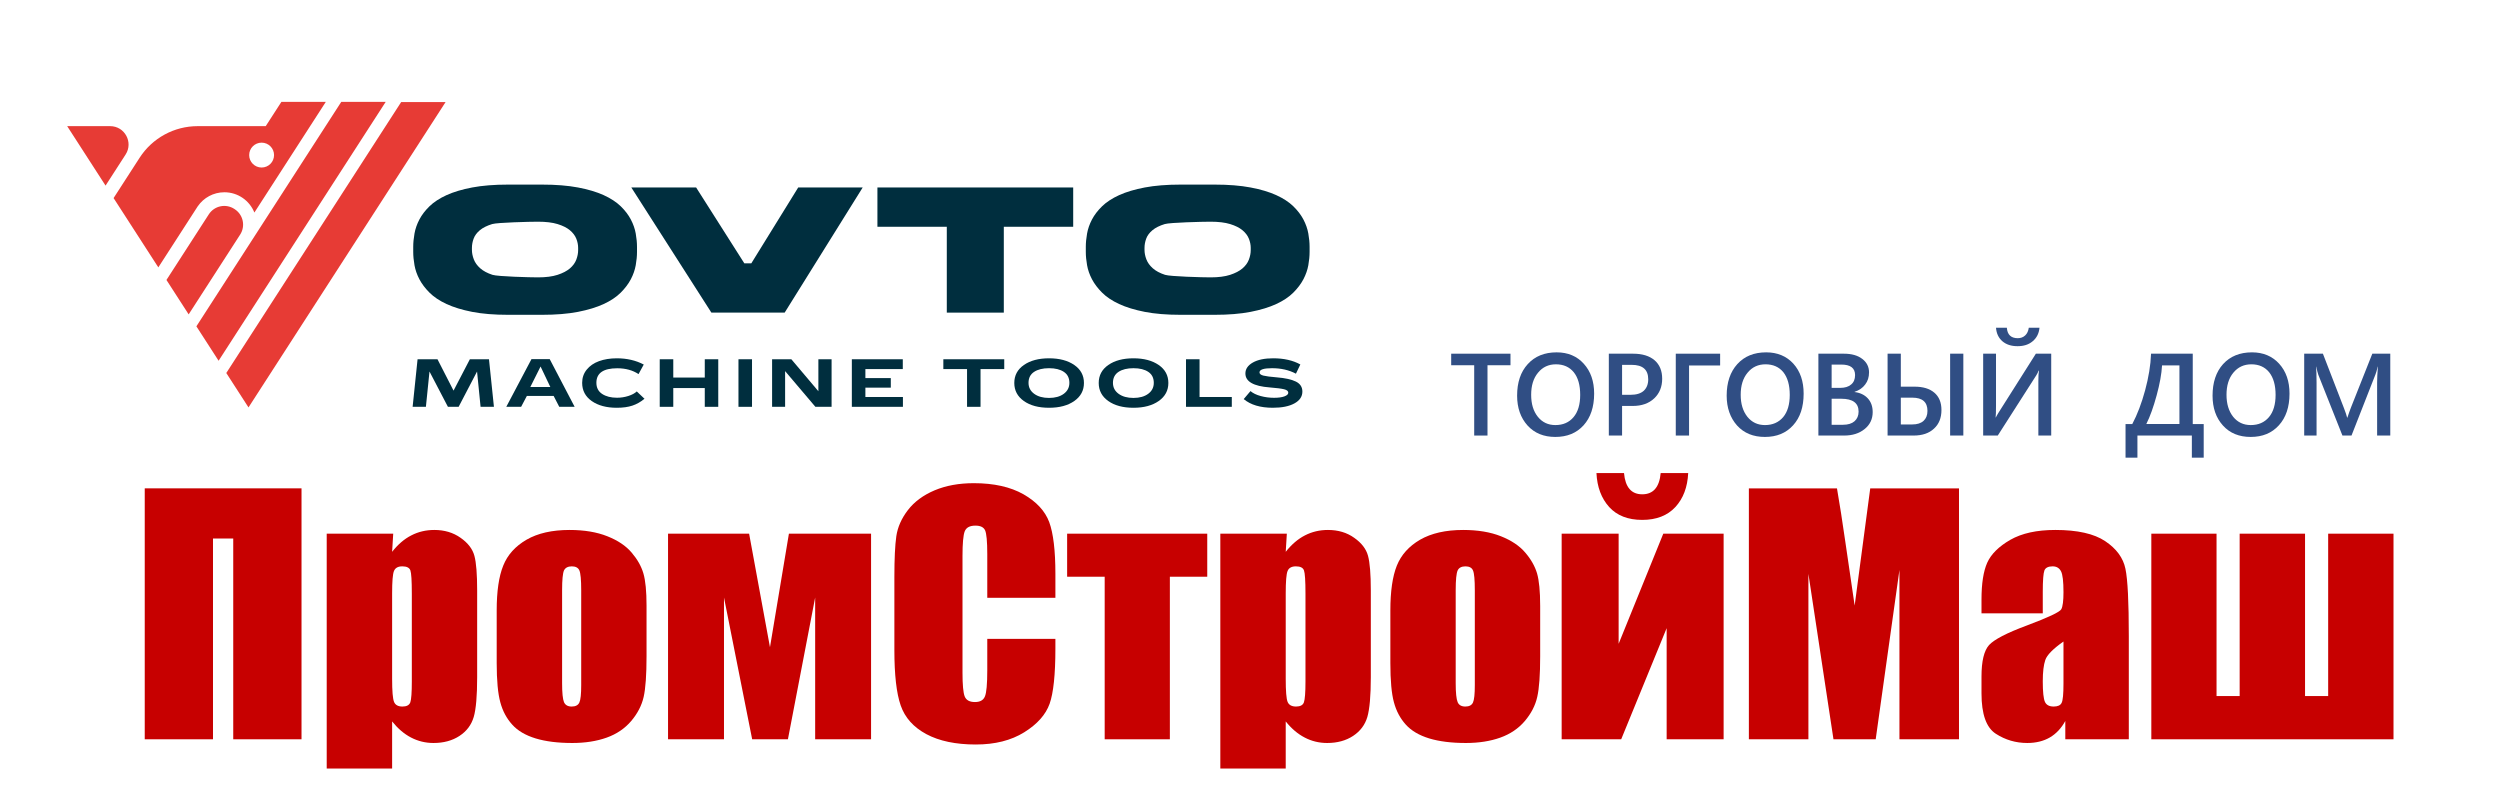 <?xml version="1.0" encoding="UTF-8"?>
<!DOCTYPE svg PUBLIC "-//W3C//DTD SVG 1.0//EN" "http://www.w3.org/TR/2001/REC-SVG-20010904/DTD/svg10.dtd">
<!-- Creator: CorelDRAW 2019 (64-Bit) -->
<svg xmlns="http://www.w3.org/2000/svg" xml:space="preserve" width="22.86mm" height="7.197mm" version="1.0" style="shape-rendering:geometricPrecision; text-rendering:geometricPrecision; image-rendering:optimizeQuality; fill-rule:evenodd; clip-rule:evenodd"
viewBox="0 0 2286.02 719.67"
 xmlns:xlink="http://www.w3.org/1999/xlink">
 <defs>
  <style type="text/css">
   <![CDATA[
    .fil4 {fill:none}
    .fil1 {fill:#E73B35;fill-rule:nonzero}
    .fil0 {fill:#002E3E;fill-rule:nonzero}
    .fil3 {fill:#304E84;fill-rule:nonzero}
    .fil2 {fill:#C70000;fill-rule:nonzero}
   ]]>
  </style>
 </defs>
 <g id="Слой_x0020_1">
  <g id="_2044860182032">
   <g>
    <g>
     <g>
      <path class="fil0" d="M528.5 171.41c9.25,1.74 17.09,4.09 23.52,7.01 6.43,2.94 11.62,6.33 15.58,10.18 3.96,3.86 7.04,7.89 9.25,12.11 2.21,4.22 3.7,8.48 4.47,12.8 0.77,4.32 1.16,8.38 1.16,12.19l0 4.62c0,3.81 -0.39,7.87 -1.16,12.19 -0.77,4.32 -2.26,8.58 -4.47,12.8 -2.21,4.22 -5.29,8.3 -9.25,12.26 -3.96,3.96 -9.15,7.43 -15.58,10.41 -6.43,2.98 -14.27,5.37 -23.52,7.18 -9.25,1.79 -20.21,2.69 -32.85,2.69l-31.11 0c-12.65,0 -23.57,-0.9 -32.78,-2.69 -9.2,-1.81 -17.01,-4.2 -23.44,-7.18 -6.42,-2.98 -11.62,-6.45 -15.58,-10.41 -3.96,-3.96 -7.04,-8.04 -9.25,-12.26 -2.21,-4.22 -3.7,-8.48 -4.47,-12.8 -0.77,-4.32 -1.16,-8.38 -1.16,-12.19l0 -4.62c0,-3.81 0.39,-7.87 1.16,-12.19 0.77,-4.32 2.26,-8.58 4.47,-12.8 2.21,-4.22 5.29,-8.25 9.25,-12.11 3.96,-3.85 9.16,-7.24 15.58,-10.18 6.43,-2.92 14.24,-5.27 23.44,-7.01 9.21,-1.75 20.13,-2.63 32.78,-2.63l31.11 0c12.64,0 23.6,0.88 32.85,2.63zm-1.54 46.81l0 0c-1.13,-2.83 -3.09,-5.4 -5.86,-7.72 -2.78,-2.31 -6.53,-4.18 -11.26,-5.63 -4.73,-1.44 -10.7,-2.16 -17.9,-2.16 -7.4,0 -37.17,0.72 -41.9,2.16 -4.73,1.45 -8.48,3.32 -11.26,5.63 -2.77,2.32 -4.68,4.89 -5.7,7.72 -1.03,2.82 -1.55,5.63 -1.55,8.4l0 1.85c0,2.78 0.57,5.66 1.7,8.64 1.13,2.98 3.09,5.7 5.86,8.17 2.78,2.48 6.53,4.48 11.26,6.02 4.73,1.54 34.4,2.31 41.59,2.31 7.2,0 13.17,-0.77 17.9,-2.31 4.73,-1.54 8.48,-3.5 11.26,-5.86 2.77,-2.36 4.73,-5.04 5.86,-8.02 1.12,-2.99 1.69,-5.86 1.69,-8.64l0 -2.16c0,-2.77 -0.57,-5.58 -1.69,-8.4z"/>
     </g>
    </g>
    <g>
     <g>
      <path class="fil0" d="M1143.51 171.41c9.26,1.74 17.1,4.09 23.52,7.01 6.43,2.94 11.62,6.33 15.58,10.18 3.96,3.86 7.04,7.89 9.25,12.11 2.21,4.22 3.71,8.48 4.48,12.8 0.77,4.32 1.16,8.38 1.16,12.19l0 4.62c0,3.81 -0.39,7.87 -1.16,12.19 -0.77,4.32 -2.27,8.58 -4.48,12.8 -2.21,4.22 -5.29,8.3 -9.25,12.26 -3.96,3.96 -9.15,7.43 -15.58,10.41 -6.42,2.98 -14.26,5.37 -23.52,7.18 -9.25,1.79 -20.2,2.69 -32.85,2.69l-31.1 0c-12.65,0 -23.58,-0.9 -32.78,-2.69 -9.2,-1.81 -17.02,-4.2 -23.44,-7.18 -6.43,-2.98 -11.62,-6.45 -15.58,-10.41 -3.96,-3.96 -7.04,-8.04 -9.26,-12.26 -2.21,-4.22 -3.7,-8.48 -4.47,-12.8 -0.77,-4.32 -1.16,-8.38 -1.16,-12.19l0 -4.62c0,-3.81 0.39,-7.87 1.16,-12.19 0.77,-4.32 2.26,-8.58 4.47,-12.8 2.22,-4.22 5.3,-8.25 9.26,-12.11 3.96,-3.85 9.15,-7.24 15.58,-10.18 6.42,-2.92 14.24,-5.27 23.44,-7.01 9.2,-1.75 20.13,-2.63 32.78,-2.63l31.1 0c12.65,0 23.6,0.88 32.85,2.63zm-1.54 46.81l0 0c-1.13,-2.83 -3.09,-5.4 -5.86,-7.72 -2.78,-2.31 -6.53,-4.18 -11.26,-5.63 -4.73,-1.44 -10.69,-2.16 -17.89,-2.16 -7.4,0 -37.18,0.72 -41.9,2.16 -4.73,1.45 -8.49,3.32 -11.26,5.63 -2.78,2.32 -4.68,4.89 -5.71,7.72 -1.03,2.82 -1.54,5.63 -1.54,8.4l0 1.85c0,2.78 0.56,5.66 1.69,8.64 1.14,2.98 3.09,5.7 5.86,8.17 2.78,2.48 6.53,4.48 11.26,6.02 4.73,1.54 34.4,2.31 41.6,2.31 7.2,0 13.16,-0.77 17.89,-2.31 4.73,-1.54 8.48,-3.5 11.26,-5.86 2.77,-2.36 4.73,-5.04 5.86,-8.02 1.13,-2.99 1.7,-5.86 1.7,-8.64l0 -2.16c0,-2.77 -0.57,-5.58 -1.7,-8.4z"/>
     </g>
    </g>
    <g>
     <g>
      <polygon class="fil0" points="802.32,207.34 802.32,171.41 981.34,171.41 981.34,207.34 917.89,207.34 917.89,285.85 865.76,285.85 865.76,207.34 "/>
     </g>
    </g>
    <polygon class="fil0" points="729.89,171.41 687.02,240.75 680.6,240.75 636.54,171.41 599.71,171.41 577.28,171.41 650.5,285.85 717.5,285.85 788.86,171.41 "/>
    <g>
     <polygon class="fil0" points="400.04,328.49 414.72,357.17 429.65,328.49 447.13,328.49 451.65,371.98 439.44,371.98 436.22,339.7 419.37,371.98 409.58,371.98 392.73,339.7 389.45,371.98 377.31,371.98 381.83,328.49 "/>
     <path class="fil0" d="M502.66 328.36l22.8 43.62 -14.07 0 -5.14 -9.97 -24.47 0 -5.26 9.97 -13.57 0 23.04 -43.62 16.67 0zm-17.72 25.47l0 0 18.27 0 -8.91 -18.71 -9.36 18.71z"/>
     <path class="fil0" d="M589.33 364.61c-3.47,2.89 -7.17,4.98 -11.09,6.28 -3.92,1.31 -8.67,1.96 -14.25,1.96 -9.42,0 -17.05,-2.05 -22.89,-6.14 -5.84,-4.09 -8.77,-9.64 -8.77,-16.66 0,-4.63 1.39,-8.66 4.16,-12.08 2.76,-3.43 6.52,-6.01 11.27,-7.75 4.75,-1.73 10.18,-2.6 16.29,-2.6 9.17,0 17.37,1.9 24.6,5.7l-4.77 8.74c-5.37,-3.55 -11.86,-5.33 -19.46,-5.33 -12.72,0 -19.08,4.42 -19.08,13.26 0,4.5 1.76,7.91 5.27,10.22 3.51,2.31 8.05,3.47 13.63,3.47 3.51,0 6.95,-0.54 10.31,-1.61 3.37,-1.08 5.94,-2.46 7.72,-4.15l7.06 6.69z"/>
     <polygon class="fil0" points="644.45,371.98 644.45,354.82 615.65,354.82 615.65,371.98 603.26,371.98 603.26,328.49 615.65,328.49 615.65,345.22 644.45,345.22 644.45,328.49 656.78,328.49 656.78,371.98 "/>
     <polygon class="fil0" points="675.26,328.49 687.65,328.49 687.65,371.98 675.26,371.98 "/>
     <polygon class="fil0" points="723.61,328.49 748.33,357.73 748.33,328.49 760.41,328.49 760.41,371.98 745.6,371.98 717.91,339.33 717.91,371.98 706.01,371.98 706.01,328.49 "/>
     <polygon class="fil0" points="778.93,371.98 778.93,328.49 825.52,328.49 825.52,337.47 791.32,337.47 791.32,345.71 814.56,345.71 814.56,354.45 791.32,354.45 791.32,363 825.64,363 825.64,371.98 "/>
     <polygon class="fil0" points="884.28,371.98 884.28,337.47 862.6,337.47 862.6,328.49 918.29,328.49 918.29,337.47 896.61,337.47 896.61,371.98 "/>
     <path class="fil0" d="M982.31 333.72c5.9,4.07 8.86,9.55 8.86,16.45 0,6.86 -2.94,12.35 -8.8,16.48 -5.86,4.13 -13.57,6.2 -23.11,6.2 -9.58,0 -17.27,-2.07 -23.07,-6.2 -5.81,-4.13 -8.71,-9.62 -8.71,-16.48 0,-6.9 2.93,-12.38 8.8,-16.45 5.86,-4.07 13.52,-6.1 22.98,-6.1 9.46,0 17.14,2.03 23.05,6.1zm-36.74 6.32l0 0c-3.39,2.25 -5.08,5.59 -5.08,10.01 0,4.17 1.72,7.51 5.17,10.03 3.45,2.52 7.98,3.78 13.6,3.78 5.58,0 10.07,-1.26 13.48,-3.78 3.4,-2.52 5.11,-5.86 5.11,-10.03 0,-4.42 -1.68,-7.76 -5.02,-10.01 -3.35,-2.25 -7.87,-3.37 -13.57,-3.37 -5.74,0 -10.3,1.12 -13.69,3.37z"/>
     <path class="fil0" d="M1059.5 333.72c5.91,4.07 8.86,9.55 8.86,16.45 0,6.86 -2.93,12.35 -8.79,16.48 -5.87,4.13 -13.57,6.2 -23.11,6.2 -9.58,0 -17.27,-2.07 -23.08,-6.2 -5.8,-4.13 -8.7,-9.62 -8.7,-16.48 0,-6.9 2.93,-12.38 8.79,-16.45 5.87,-4.07 13.53,-6.1 22.99,-6.1 9.46,0 17.14,2.03 23.04,6.1zm-36.73 6.32l0 0c-3.39,2.25 -5.08,5.59 -5.08,10.01 0,4.17 1.72,7.51 5.17,10.03 3.45,2.52 7.98,3.78 13.6,3.78 5.57,0 10.07,-1.26 13.47,-3.78 3.41,-2.52 5.11,-5.86 5.11,-10.03 0,-4.42 -1.67,-7.76 -5.01,-10.01 -3.35,-2.25 -7.87,-3.37 -13.57,-3.37 -5.74,0 -10.31,1.12 -13.69,3.37z"/>
     <polygon class="fil0" points="1084.49,371.98 1084.49,328.49 1096.88,328.49 1096.88,363 1126.37,363 1126.37,371.98 "/>
     <path class="fil0" d="M1189.04 333.26l-4.03 8.42c-6.31,-3.34 -13.6,-5.01 -21.86,-5.01 -7.64,0 -11.46,1.28 -11.46,3.84 0,1.36 1.19,2.34 3.59,2.94 2.39,0.6 6.42,1.12 12.08,1.58 7.76,0.62 13.63,1.91 17.59,3.87 3.97,1.96 5.95,5.01 5.95,9.14 0,4.54 -2.42,8.15 -7.25,10.81 -4.83,2.66 -11.42,4 -19.76,4 -11.44,0 -20.32,-2.65 -26.64,-7.93l6.2 -7.31c2.27,1.94 5.36,3.44 9.29,4.52 3.92,1.07 8.01,1.61 12.26,1.61 3.97,0 7.13,-0.43 9.48,-1.3 2.36,-0.87 3.53,-1.98 3.53,-3.35 0,-1.48 -1.28,-2.54 -3.84,-3.16 -2.56,-0.62 -6.93,-1.18 -13.13,-1.67 -14.83,-1.12 -22.24,-5.37 -22.24,-12.76 0,-4.09 2.27,-7.43 6.81,-10.01 4.55,-2.58 10.74,-3.87 18.59,-3.87 9.75,0 18.02,1.88 24.84,5.64z"/>
    </g>
   </g>
   <polygon class="fil1" points="227.23,372.53 407.43,93.34 366.81,93.34 206.92,341.06 "/>
   <polygon class="fil1" points="199.89,329.86 352.67,93.15 312.04,93.15 179.58,298.39 "/>
   <path class="fil1" d="M61.43 115.33l35.09 54.37 18.33 -28.42c7.23,-11.19 -0.81,-25.95 -14.13,-25.95l-39.29 0z"/>
   <path class="fil1" d="M257.3 93.15l-14.32 22.18 -14.85 0 -47.43 0c-21.43,0 -41.4,10.88 -53.02,28.89l-23.81 36.88 40.91 63.37 35.47 -54.96c0.16,-0.25 0.31,-0.49 0.48,-0.74l0.13 -0.2 0.02 -0.01c5.33,-7.71 14.23,-12.77 24.32,-12.77 12.42,0 23.05,7.68 27.41,18.54l65.31 -101.18 -40.62 0zm-18.07 60.02l0 0c-6.29,0 -11.38,-5.1 -11.38,-11.38 0,-6.28 5.09,-11.37 11.38,-11.37 6.28,0 11.37,5.09 11.37,11.37 0,6.28 -5.09,11.38 -11.37,11.38z"/>
   <path class="fil1" d="M214.42 191.13c-7.82,-5.23 -18.4,-3.04 -23.5,4.86l-38.72 59.99 20.31 31.47 46.76 -72.45 0.33 -0.5c4.98,-7.71 2.85,-18 -4.78,-23.1l-0.04 -0.03 -0.36 -0.24z"/>
  </g>
  <g id="_2044860159088">
   <polygon class="fil2" points="275.71,675.99 213.28,675.99 213.28,492.4 194.76,492.4 194.76,675.99 132.35,675.99 132.35,446.53 275.71,446.53 "/>
   <path class="fil2" d="M359.56 487.98l-1 16.59c5.26,-6.73 11.12,-11.76 17.56,-15.03 6.39,-3.32 13.43,-4.96 21.03,-4.96 9.23,0 17.25,2.37 24.04,7.19 6.74,4.72 10.97,10.26 12.62,16.5 1.68,6.22 2.51,16.8 2.51,31.68l0 79.21c0,17.1 -1.04,29.22 -3.14,36.44 -2.15,7.25 -6.47,13.02 -13.03,17.32 -6.6,4.32 -14.48,6.46 -23.77,6.46 -7.39,0 -14.21,-1.71 -20.52,-4.99 -6.34,-3.28 -12.08,-8.23 -17.3,-14.73l0 43.08 -59.81 0 0 -214.76 60.81 0zm17.01 54.66c0,-11.61 -0.45,-18.6 -1.3,-21.08 -0.91,-2.46 -3.34,-3.7 -7.4,-3.7 -3.96,0 -6.46,1.42 -7.62,4.26 -1.15,2.79 -1.69,9.67 -1.69,20.52l0 77.91c0,11.37 0.58,18.42 1.77,21.28 1.15,2.81 3.73,4.22 7.66,4.22 3.84,0 6.22,-1.27 7.2,-3.84 0.91,-2.62 1.38,-8.96 1.38,-18.95l0 -80.62z"/>
   <path class="fil2" d="M591.2 553.99l0 46.06c0,16.9 -0.86,29.3 -2.63,37.16 -1.8,7.92 -5.62,15.26 -11.42,22.1 -5.84,6.85 -13.3,11.91 -22.41,15.16 -9.11,3.26 -19.61,4.91 -31.45,4.91 -13.2,0 -24.38,-1.4 -33.53,-4.19 -9.19,-2.81 -16.35,-6.98 -21.38,-12.61 -5.11,-5.63 -8.74,-12.41 -10.88,-20.37 -2.2,-8 -3.32,-20 -3.32,-35.95l0 -48.1c0,-17.51 2,-31.17 5.98,-40.96 3.92,-9.85 11.05,-17.75 21.31,-23.71 10.24,-5.91 23.34,-8.91 39.32,-8.91 13.43,0 24.95,1.92 34.56,5.76 9.61,3.8 17.03,8.78 22.22,14.93 5.24,6.14 8.83,12.48 10.73,18.96 1.95,6.53 2.9,16.46 2.9,29.76zm-59.74 -14.17c0,-9.62 -0.56,-15.68 -1.68,-18.23 -1.07,-2.46 -3.36,-3.73 -6.9,-3.73 -3.58,0 -5.95,1.27 -7.16,3.73 -1.13,2.55 -1.73,8.61 -1.73,18.23l0 84.83c0,8.92 0.6,14.66 1.73,17.4 1.21,2.68 3.55,4 7.01,4 3.53,0 5.87,-1.19 7.04,-3.69 1.13,-2.42 1.69,-7.69 1.69,-15.84l0 -86.7z"/>
   <polygon class="fil2" points="796.51,675.99 745.39,675.99 745.39,546.34 720.48,675.99 687.79,675.99 662.02,546.34 662.02,675.99 610.86,675.99 610.86,487.98 685,487.98 704.07,591.81 721.39,487.98 796.51,487.98 "/>
   <path class="fil2" d="M965.06 546.61l-62.29 0 0 -39.9c0,-11.66 -0.7,-18.9 -1.99,-21.77 -1.35,-2.91 -4.28,-4.32 -8.85,-4.32 -5.15,0 -8.4,1.73 -9.8,5.27 -1.33,3.48 -2.01,11.06 -2.01,22.66l0 106.53c0,11.12 0.68,18.41 2.01,21.75 1.4,3.45 4.53,5.11 9.38,5.11 4.65,0 7.66,-1.66 9.09,-5.11 1.45,-3.34 2.17,-11.35 2.17,-23.92l0 -28.76 62.29 0 0 8.9c0,23.79 -1.79,40.56 -5.28,50.46 -3.54,9.93 -11.24,18.63 -23.25,26.1 -12,7.45 -26.71,11.16 -44.3,11.16 -18.28,0 -33.3,-3.15 -45.14,-9.46 -11.8,-6.35 -19.64,-15.09 -23.5,-26.29 -3.88,-11.17 -5.75,-28.02 -5.77,-50.52l0 -67.03c0.02,-16.46 0.59,-28.9 1.77,-37.13 1.21,-8.31 4.72,-16.26 10.57,-23.89 5.89,-7.66 14.02,-13.67 24.44,-18.1 10.4,-4.36 22.31,-6.54 35.84,-6.54 18.39,0 33.53,3.41 45.47,10.17 11.87,6.81 19.73,15.31 23.51,25.45 3.73,10.15 5.64,25.96 5.64,47.35l0 21.83z"/>
   <polygon class="fil2" points="1103.92,487.98 1103.92,527.34 1069.73,527.34 1069.73,675.99 1010.13,675.99 1010.13,527.34 975.8,527.34 975.8,487.98 "/>
   <path class="fil2" d="M1176.69 487.98l-1.01 16.59c5.31,-6.73 11.17,-11.76 17.58,-15.03 6.43,-3.32 13.42,-4.96 21.02,-4.96 9.3,0 17.31,2.37 24.04,7.19 6.73,4.72 10.96,10.26 12.62,16.5 1.67,6.22 2.55,16.8 2.55,31.68l0 79.21c0,17.1 -1.09,29.22 -3.18,36.44 -2.15,7.25 -6.52,13.02 -13.04,17.32 -6.56,4.32 -14.5,6.46 -23.72,6.46 -7.43,0 -14.29,-1.71 -20.53,-4.99 -6.38,-3.28 -12.14,-8.23 -17.34,-14.73l0 43.08 -59.8 0 0 -214.76 60.81 0zm17.05 54.66c0,-11.61 -0.48,-18.6 -1.38,-21.08 -0.88,-2.46 -3.32,-3.7 -7.4,-3.7 -3.89,0 -6.46,1.42 -7.58,4.26 -1.17,2.79 -1.7,9.67 -1.7,20.52l0 77.91c0,11.37 0.55,18.42 1.74,21.28 1.17,2.81 3.77,4.22 7.7,4.22 3.83,0 6.25,-1.27 7.18,-3.84 0.93,-2.62 1.44,-8.96 1.44,-18.95l0 -80.62z"/>
   <path class="fil2" d="M1408.35 553.99l0 46.06c0,16.9 -0.88,29.3 -2.67,37.16 -1.76,7.92 -5.6,15.26 -11.38,22.1 -5.83,6.85 -13.32,11.91 -22.42,15.16 -9.11,3.26 -19.64,4.91 -31.43,4.91 -13.23,0 -24.41,-1.4 -33.59,-4.19 -9.16,-2.81 -16.3,-6.98 -21.37,-12.61 -5.08,-5.63 -8.72,-12.41 -10.86,-20.37 -2.2,-8 -3.27,-20 -3.27,-35.95l0 -48.1c0,-17.51 1.99,-31.17 5.92,-40.96 3.97,-9.85 11.04,-17.75 21.27,-23.71 10.32,-5.91 23.4,-8.91 39.36,-8.91 13.44,0 24.94,1.92 34.57,5.76 9.57,3.8 17.02,8.78 22.22,14.93 5.28,6.14 8.84,12.48 10.78,18.96 1.9,6.53 2.87,16.46 2.87,29.76zm-59.77 -14.17c0,-9.62 -0.53,-15.68 -1.68,-18.23 -1.02,-2.46 -3.34,-3.73 -6.89,-3.73 -3.55,0 -5.97,1.27 -7.12,3.73 -1.17,2.55 -1.79,8.61 -1.79,18.23l0 84.83c0,8.92 0.62,14.66 1.79,17.4 1.15,2.68 3.5,4 7,4 3.52,0 5.85,-1.19 7.01,-3.69 1.12,-2.42 1.68,-7.69 1.68,-15.84l0 -86.7z"/>
   <path class="fil2" d="M1576.09 675.99l-52.09 0 0 -101.61 -41.57 101.61 -54.44 0 0 -188.01 52.1 0 0 100.7 40.83 -100.7 55.17 0 0 188.01zm-57.55 -243.42l25.16 0c-0.63,12.88 -4.52,23.25 -11.77,31.09 -7.24,7.8 -17.34,11.72 -30.26,11.72 -12.99,0 -23.07,-3.92 -30.25,-11.8 -7.13,-7.92 -10.99,-18.27 -11.61,-31.01l25.2 0c1.15,12.93 6.72,19.41 16.66,19.41 10.08,0 15.7,-6.48 16.87,-19.41z"/>
   <path class="fil2" d="M1791.32 446.6l0 229.39 -54.46 0 0 -154.83 -21.71 154.83 -38.61 0 -22.92 -151.3 0 151.3 -54.44 0 0 -229.39 80.57 0c2.41,13.78 4.93,30.05 7.62,48.75l8.54 58.38 14.24 -107.13 81.17 0z"/>
   <path class="fil2" d="M1867.93 560.8l-56.03 0 0 -12.62c0,-14.51 1.72,-25.76 5.23,-33.65 3.53,-7.84 10.56,-14.83 21.07,-20.9 10.6,-6.05 24.28,-9.05 41.17,-9.05 20.23,0 35.43,3.4 45.66,10.26 10.28,6.88 16.44,15.29 18.49,25.26 2.09,9.94 3.08,30.44 3.08,61.54l0 94.35 -58.07 0 0 -16.73c-3.69,6.67 -8.38,11.72 -14.18,15.08 -5.73,3.33 -12.62,5.04 -20.6,5.04 -10.45,0 -20.04,-2.8 -28.76,-8.44 -8.76,-5.64 -13.09,-17.96 -13.09,-36.89l0 -15.48c0,-14.08 2.33,-23.6 6.91,-28.74 4.66,-5.07 16.16,-11.08 34.51,-17.88 19.63,-7.35 30.09,-12.29 31.52,-14.85 1.37,-2.5 2.02,-7.76 2.02,-15.57 0,-9.79 -0.73,-16.22 -2.26,-19.16 -1.55,-2.98 -4.1,-4.51 -7.67,-4.51 -3.98,0 -6.53,1.27 -7.5,3.73 -0.98,2.55 -1.5,9.03 -1.5,19.54l0 19.67zm18.93 25.8c-9.52,6.67 -15.06,12.29 -16.61,16.85 -1.55,4.49 -2.32,11 -2.32,19.53 0,9.75 0.68,15.99 2,18.85 1.31,2.81 3.98,4.22 7.94,4.22 3.73,0 6.17,-1.06 7.27,-3.31 1.18,-2.2 1.72,-8.07 1.72,-17.51l0 -38.63z"/>
   <polygon class="fil2" points="2107.75,636.46 2128.9,636.46 2128.9,487.98 2188.64,487.98 2188.64,675.99 1967.19,675.99 1967.19,487.98 2026.82,487.98 2026.82,636.46 2047.96,636.46 2047.96,487.98 2107.75,487.98 "/>
  </g>
  <g id="_2044860161776">
   <polygon class="fil3" points="1381.2,333.96 1360.18,333.96 1360.18,398.25 1348.02,398.25 1348.02,333.96 1326.98,333.96 1326.98,323.4 1381.2,323.4 "/>
   <path class="fil3" d="M1422.18 399.52c-10.55,0 -19,-3.44 -25.38,-10.44 -6.36,-7.08 -9.54,-16.17 -9.54,-27.35 0,-12.05 3.22,-21.68 9.72,-28.79 6.5,-7.18 15.32,-10.77 26.42,-10.77 10.32,0 18.59,3.5 24.79,10.39 6.36,6.99 9.51,16.1 9.51,27.36 0,12.21 -3.26,21.84 -9.63,28.93 -6.5,7.16 -15.07,10.67 -25.89,10.67zm0.54 -66.41c-6.65,0 -12.16,2.53 -16.33,7.67 -4.23,5.05 -6.28,11.81 -6.28,20.2 0,8.3 1.96,14.95 6.1,20.12 4.06,5.05 9.44,7.57 16.02,7.57 7.08,0 12.59,-2.45 16.62,-7.24 4.07,-4.81 6.09,-11.62 6.09,-20.36 0,-8.92 -1.94,-15.81 -5.91,-20.75 -3.97,-4.8 -9.35,-7.21 -16.31,-7.21z"/>
   <path class="fil3" d="M1483.24 371.18l0 27.07 -12.12 0 0 -74.85 22.27 0c8.32,0 14.89,2.01 19.55,5.99 4.66,4.04 6.97,9.65 6.97,16.92 0,7.27 -2.39,13.29 -7.23,17.89 -4.9,4.64 -11.44,6.98 -19.69,6.98l-9.75 0zm0 -37.57l0 27.38 7.84 0c5.27,0 9.23,-1.23 11.93,-3.63 2.72,-2.51 4.14,-6.05 4.14,-10.52 0,-8.84 -5.05,-13.23 -15.05,-13.23l-8.86 0z"/>
   <polygon class="fil3" points="1572.9,334.18 1544.49,334.18 1544.49,398.25 1532.34,398.25 1532.34,323.4 1572.9,323.4 "/>
   <path class="fil3" d="M1613.83 399.52c-10.59,0 -19.06,-3.44 -25.43,-10.44 -6.29,-7.08 -9.52,-16.17 -9.52,-27.35 0,-12.05 3.29,-21.68 9.72,-28.79 6.48,-7.18 15.28,-10.77 26.42,-10.77 10.28,0 18.6,3.5 24.88,10.39 6.29,6.99 9.36,16.1 9.36,27.36 0,12.21 -3.16,21.84 -9.6,28.93 -6.47,7.16 -15.05,10.67 -25.83,10.67zm0.56 -66.41c-6.7,0 -12.21,2.53 -16.39,7.67 -4.24,5.05 -6.29,11.81 -6.29,20.2 0,8.3 2.02,14.95 6.11,20.12 4.07,5.05 9.46,7.57 16.07,7.57 7,0 12.53,-2.45 16.63,-7.24 4.03,-4.81 6.04,-11.62 6.04,-20.36 0,-8.92 -1.95,-15.81 -5.86,-20.75 -3.95,-4.8 -9.41,-7.21 -16.31,-7.21z"/>
   <path class="fil3" d="M1662.75 398.25l0 -74.85 23.26 0c7.1,0 12.73,1.56 16.89,4.79 4.13,3.16 6.16,7.27 6.16,12.33 0,4.24 -1.13,7.96 -3.51,11.03 -2.32,3.18 -5.58,5.37 -9.73,6.74l0 0.18c5.01,0.6 9.07,2.52 12.06,5.73 3.01,3.23 4.52,7.46 4.52,12.59 0,6.36 -2.46,11.61 -7.46,15.58 -4.89,3.95 -11.12,5.88 -18.64,5.88l-23.55 0zm12.11 -64.9l0 21.3 7.93 0c4.17,0 7.5,-0.99 9.86,-3.04 2.46,-1.98 3.65,-4.9 3.65,-8.64 0,-6.39 -4.17,-9.62 -12.58,-9.62l-8.86 0zm0 31.25l0 23.8 10.4 0c4.53,0 8.07,-1.08 10.5,-3.2 2.45,-2.15 3.75,-5.12 3.75,-8.86 0,-7.78 -5.29,-11.74 -15.85,-11.74l-8.8 0z"/>
   <path class="fil3" d="M1795.29 398.25l-12.08 0 0 -74.85 12.08 0 0 74.85zm-69.27 0l0 -74.85 12.11 0 0 30.15 12.49 0c7.85,0 13.85,1.81 18.17,5.52 4.34,3.71 6.49,8.97 6.49,15.82 0,7.17 -2.24,12.88 -6.84,17.05 -4.54,4.25 -10.74,6.31 -18.59,6.31l-23.83 0zm12.11 -34.65l0 24.5 10.46 0c4.5,0 7.86,-1.07 10.32,-3.27 2.34,-2.12 3.58,-5.21 3.58,-9.11 0,-8.08 -4.6,-12.12 -13.9,-12.12l-10.46 0z"/>
   <path class="fil3" d="M1875.65 398.25l-11.76 0 0 -49.82c0,-4.51 0.21,-7.65 0.56,-9.53l-0.35 0c-0.56,1.56 -1.25,2.99 -2.14,4.33l-35.19 55.02 -13.35 0 0 -74.85 11.74 0 0 47.66c0,5.45 -0.09,9.02 -0.36,10.66l0.19 0c0.63,-1.41 1.61,-2.89 2.63,-4.62l33.99 -53.7 14.04 0 0 74.85zm-10.72 -98.58c-0.48,5.2 -2.6,9.35 -6.28,12.39 -3.58,3.05 -8.2,4.48 -13.77,4.48 -5.64,0 -10.27,-1.43 -13.85,-4.48 -3.54,-3.04 -5.48,-7.19 -5.87,-12.39l9.91 0c0.45,6.33 3.8,9.56 9.97,9.56 2.7,0 5,-0.82 6.81,-2.54 1.76,-1.63 2.86,-4 3.29,-7.02l9.79 0z"/>
   <path class="fil3" d="M2015.09 418.49l-10.84 0 0 -20.24 -49.77 0 0 20.24 -10.87 0 0 -30.77 6.17 0c4.64,-8.76 8.54,-19.06 11.73,-30.8 3.17,-11.76 5.06,-22.96 5.43,-33.52l38.13 0 0 64.32 10.02 0 0 30.77zm-22.2 -30.77l0 -53.62 -15.9 0c-0.42,7.79 -2.09,16.95 -4.95,27.44 -2.86,10.51 -5.95,19.23 -9.44,26.18l30.29 0z"/>
   <path class="fil3" d="M2058.03 399.52c-10.54,0 -19.04,-3.44 -25.35,-10.44 -6.39,-7.08 -9.5,-16.17 -9.5,-27.35 0,-12.05 3.22,-21.68 9.61,-28.79 6.54,-7.18 15.31,-10.77 26.46,-10.77 10.25,0 18.54,3.5 24.82,10.39 6.34,6.99 9.48,16.1 9.48,27.36 0,12.21 -3.27,21.84 -9.69,28.93 -6.46,7.16 -15.04,10.67 -25.83,10.67zm0.63 -66.41c-6.72,0 -12.23,2.53 -16.47,7.67 -4.2,5.05 -6.25,11.81 -6.25,20.2 0,8.3 2.03,14.95 6.09,20.12 4.07,5.05 9.47,7.57 16.07,7.57 7.08,0 12.56,-2.45 16.63,-7.24 4.05,-4.81 6.09,-11.62 6.09,-20.36 0,-8.92 -1.98,-15.81 -5.92,-20.75 -3.94,-4.8 -9.37,-7.21 -16.24,-7.21z"/>
   <path class="fil3" d="M2185.69 398.25l-12.03 0 0 -48.47c0,-3.95 0.25,-8.78 0.71,-14.53l-0.19 0c-0.74,3.34 -1.45,5.69 -2.02,7.07l-21.92 55.93 -8.3 0 -22.02 -55.47c-0.58,-1.69 -1.25,-4.13 -1.92,-7.53l-0.15 0c0.25,3.01 0.44,7.88 0.44,14.67l0 48.33 -11.31 0 0 -74.85 17.11 0 19.3 49.92c1.42,3.72 2.42,6.61 2.86,8.58l0.22 0c1.27,-3.96 2.38,-6.9 3.1,-8.83l19.7 -49.67 16.42 0 0 74.85z"/>
  </g>
  <rect class="fil4" x="0" y="0" width="2286.01" height="719.67"/>
 </g>
</svg>
